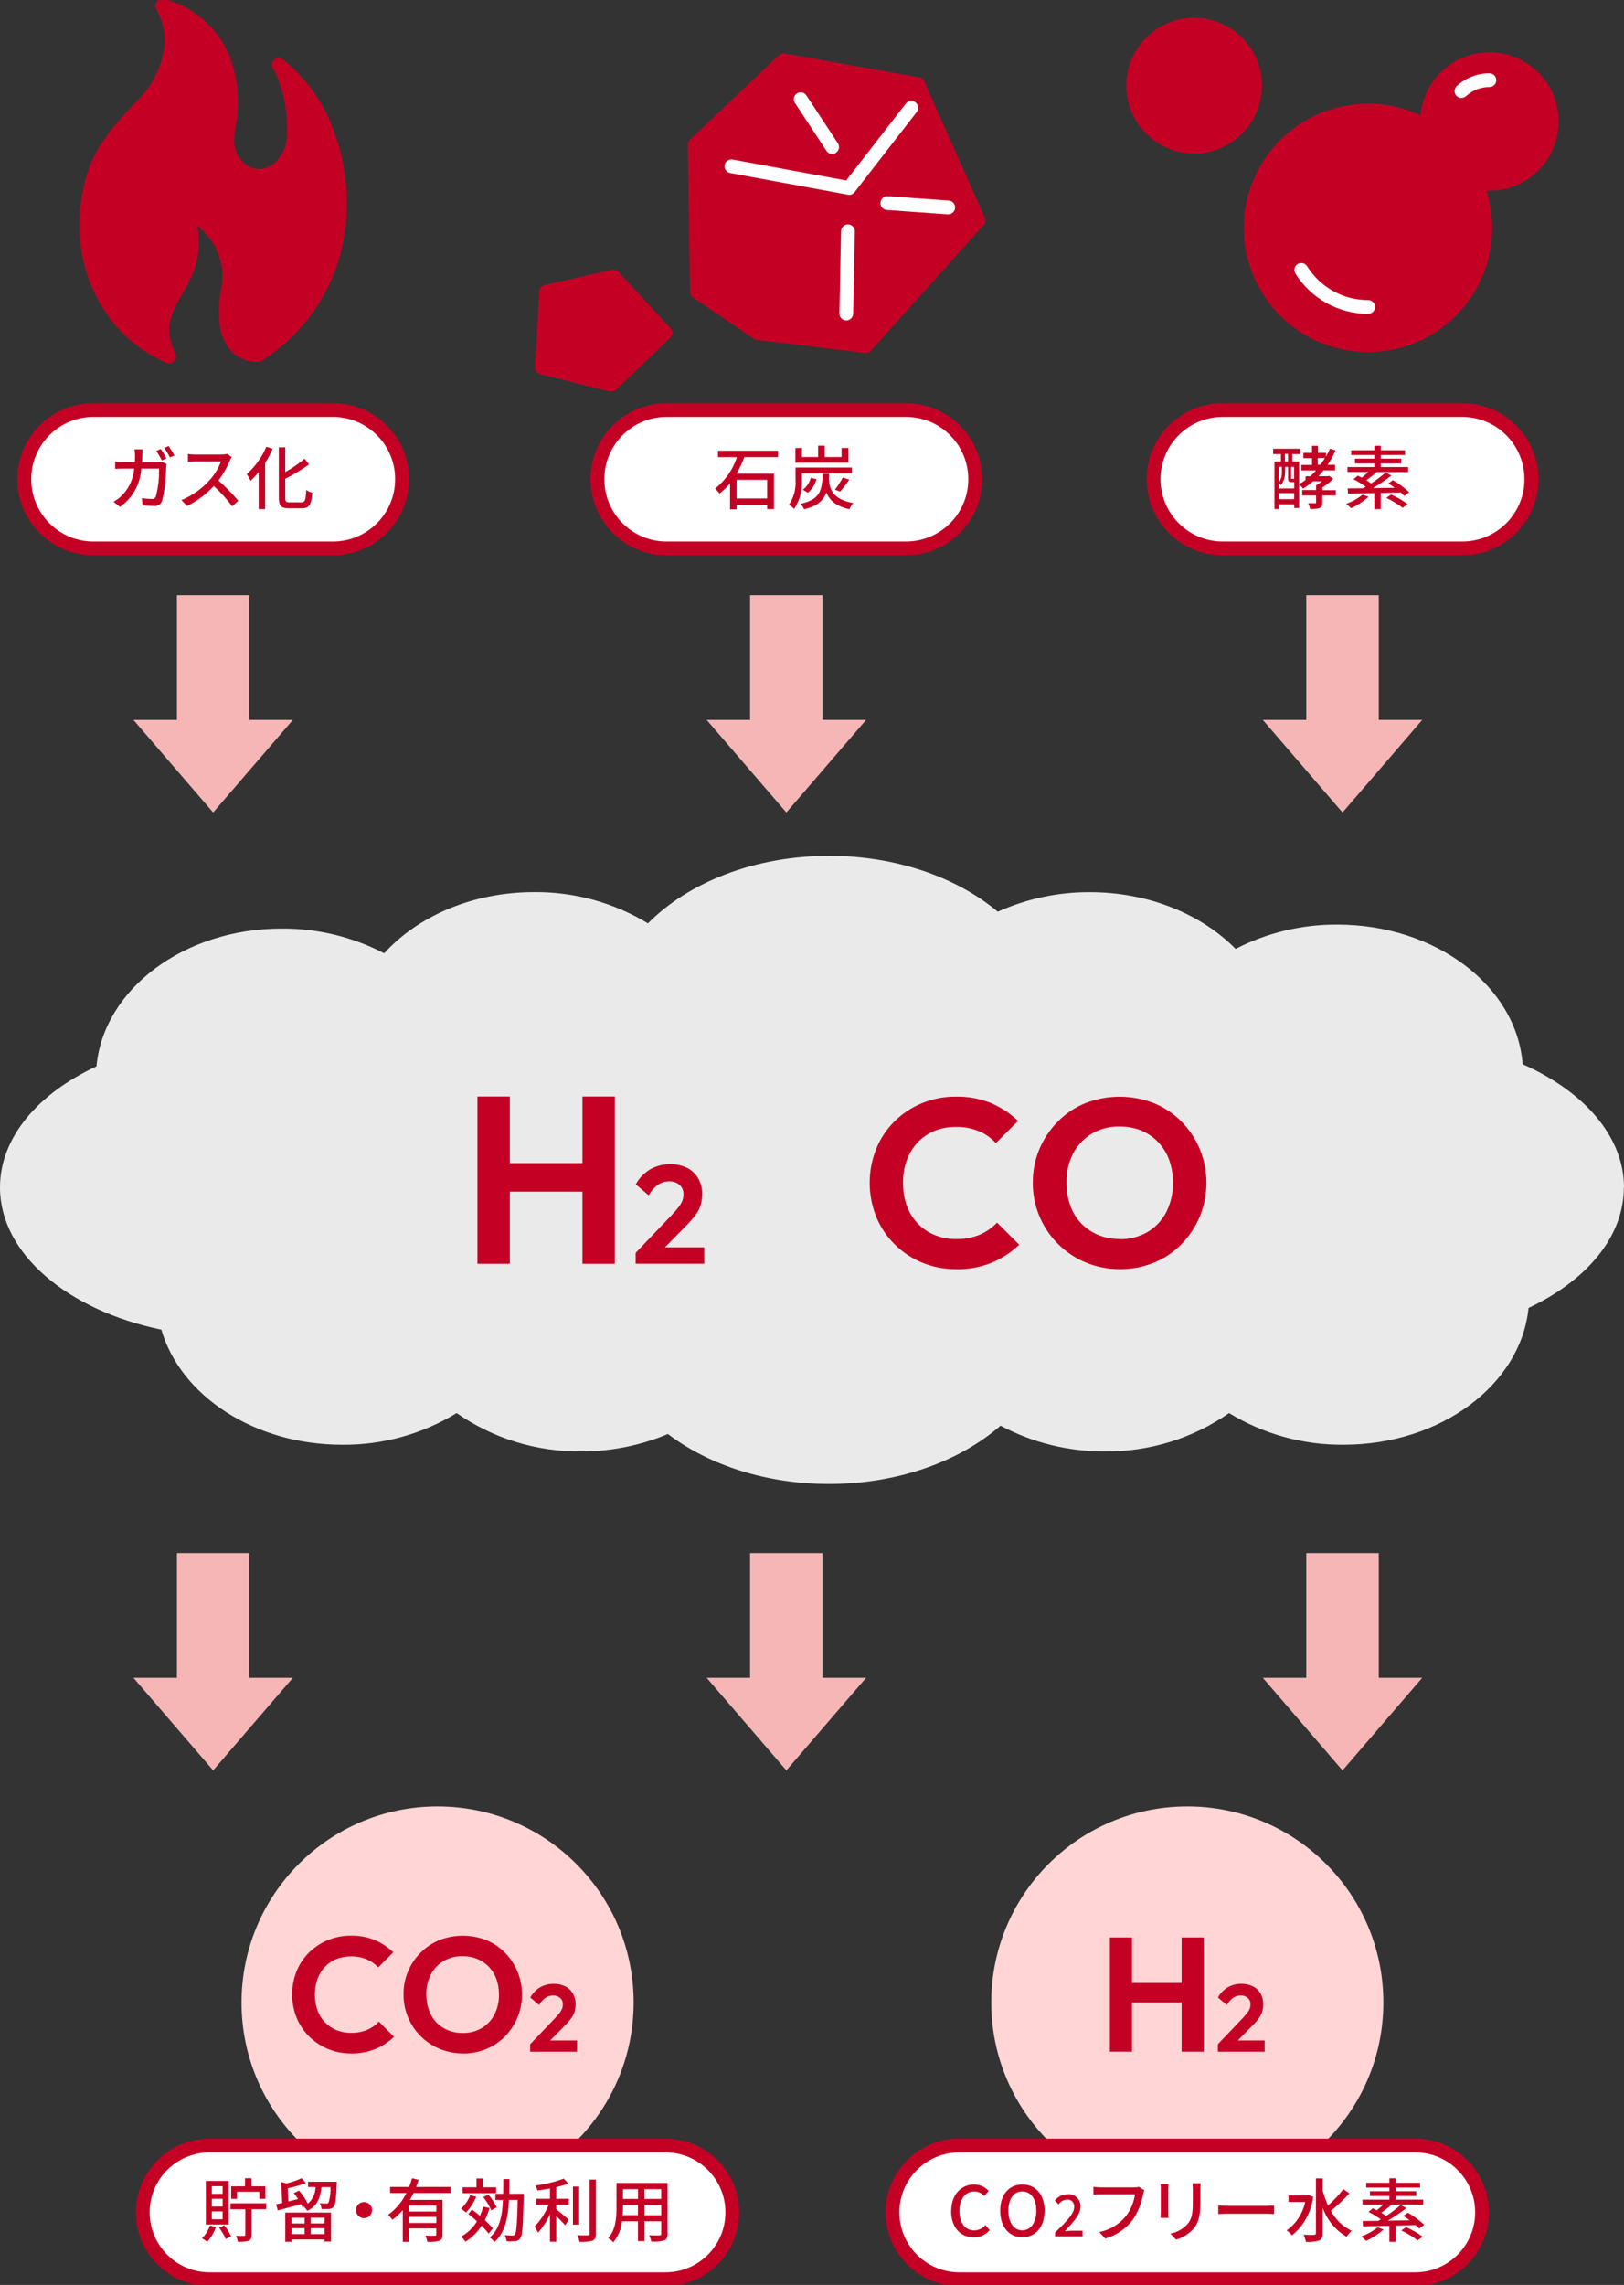 <?xml version="1.0" encoding="UTF-8"?>
<svg id="a" data-name="レイヤー 1" xmlns="http://www.w3.org/2000/svg" xmlns:xlink="http://www.w3.org/1999/xlink" viewBox="0 0 236 332">
  <rect x="0" y="0" width="236" height="332" fill="#333333" stroke="none"/>
  <defs>
    <clipPath id="b">
      <rect width="236" height="332" fill="none" stroke-width="0"/>
    </clipPath>
  </defs>
  <g clip-path="url(#b)">
    <g>
      <path d="M236,172.55c0-7.44-5.84-14-14.73-17.92-.86-11.32-12.59-20.29-26.93-20.29-5.14-.03-10.21,1.18-14.78,3.53-4.94-5.01-12.59-8.24-21.19-8.24-4.61-.02-9.17.95-13.37,2.84-5.93-4.97-14.7-8.12-24.5-8.12-10.87,0-20.48,3.88-26.34,9.81-4.98-3.02-10.71-4.59-16.53-4.54-8.96,0-16.9,3.5-21.8,8.89-4.6-2.39-9.71-3.62-14.9-3.59-14.23,0-25.88,8.83-26.91,20.02-8.5,3.94-14.02,10.35-14.02,17.59,0,9.66,9.85,17.85,23.45,20.67,2.77,9.58,13.48,16.72,26.28,16.72,5.87.05,11.63-1.54,16.63-4.6,5.29,3.69,11.61,5.63,18.06,5.56,4.34.02,8.64-.84,12.64-2.52,5.89,4.47,14.2,7.26,23.42,7.26,10.03,0,19-3.3,24.92-8.47,4.66,2.48,9.87,3.77,15.15,3.73,6.45.08,12.77-1.87,18.06-5.56,5,3.06,10.77,4.65,16.63,4.6,14.17,0,25.78-8.75,26.89-19.88,8.4-3.95,13.85-10.32,13.85-17.51" fill="#eaeaea" stroke-width="0"/>
      <path d="M24.6,51.82c-7.47-3.1-13.09-11.58-11.91-21.79.76-6.58,3.1-9.61,7.86-14.61,5.97-6.28,4.61-11.91,3.03-14.58,3.93,1.01,7.16,3.78,8.76,7.51,2.28,5.29.66,9.91.66,11.96,0,2.82,2.01,5.3,4.68,5.25,2.82-.05,4.85-2.8,5.01-5.61.23-3.93-.77-8.29-2.2-10.52,5.34,4.14,8.9,11.6,8.9,20.11.15,8.92-4.36,17.27-11.89,22.04-3.75,0-5.51-3.37-4.32-9.79.79-4.31-1.5-9.42-7.14-11.53,1.28,1.46,3.09,4.01.88,9.52-1.28,3.2-5.11,6.52-2.33,12.06" fill="#c50025" stroke-width="0"/>
      <path d="M24.6,52.82c-.13,0-.26-.03-.38-.08-4.08-1.75-7.48-4.79-9.68-8.65-2.46-4.3-3.45-9.27-2.84-14.18.78-6.8,3.2-9.99,8.13-15.18,2.24-2.13,3.68-4.97,4.08-8.04.16-1.86-.25-3.73-1.18-5.34-.28-.48-.12-1.09.36-1.37.21-.12.46-.17.7-.12,1.29.31,2.53.81,3.67,1.5,2.59,1.52,4.63,3.83,5.81,6.59,1.34,3.38,1.67,7.07.93,10.63-.1.57-.16,1.15-.19,1.72,0,2.34,1.62,4.25,3.6,4.25h.06c2.32-.04,3.9-2.46,4.03-4.67.21-3.52-.67-7.78-2.04-9.91-.3-.46-.16-1.08.3-1.38.36-.23.82-.21,1.15.05,2.93,2.34,5.25,5.36,6.75,8.79,1.69,3.81,2.55,7.94,2.54,12.11.04,4.43-1,8.79-3.02,12.73-2.17,4.14-5.39,7.64-9.33,10.15-.16.11-.35.16-.55.16-1.58.06-3.1-.6-4.13-1.81-.84-1.09-1.35-2.41-1.47-3.79-.17-1.8-.07-3.61.29-5.38.55-3.37-.82-6.76-3.56-8.8.04.15.08.31.12.47.39,2.33.07,4.72-.91,6.86-.37.86-.8,1.68-1.29,2.47-1.45,2.47-2.95,5.03-1.07,8.76.25.49.05,1.09-.44,1.34-.14.07-.29.11-.45.11h0ZM26.05,29.24c.12,0,.24.02.35.06,2.74.97,5.05,2.88,6.51,5.39,1.26,2.2,1.71,4.77,1.27,7.26-.65,3.5-.38,6.17.75,7.53.57.68,1.41,1.07,2.3,1.08,7.11-4.61,11.34-12.56,11.18-21.03.11-5.83-1.76-11.52-5.3-16.15.03.15.07.3.1.45.44,2.02.61,4.1.5,6.17-.1,1.62-.71,3.17-1.74,4.43-1.04,1.3-2.59,2.08-4.26,2.13h-.1c-1.57,0-3.05-.72-4.05-1.93-1.01-1.21-1.56-2.74-1.55-4.32.03-.67.1-1.34.21-2.01.67-3.19.4-6.52-.79-9.56-1.17-2.73-3.31-4.94-6-6.19.43,1.39.59,2.85.47,4.3-.26,3.19-1.82,6.3-4.62,9.25-4.73,4.97-6.87,7.8-7.59,14.03-.94,8.15,2.75,15.89,9.12,19.67-.27-1.21-.27-2.47,0-3.68.43-1.61,1.11-3.14,2.02-4.53.44-.71.83-1.44,1.16-2.21,2.11-5.27.21-7.44-.71-8.49-.36-.42-.32-1.05.09-1.41.18-.16.42-.25.66-.25h0Z" fill="#c50025" stroke-width="0"/>
      <path d="M113.85,8.75l-12.91,12.27.32,21.39,8.82,5.98,15.74,1.89,16.37-18.25-8.82-19.82-19.52-3.46Z" fill="#c50025" stroke-width="0"/>
      <path d="M113.85,7.75c.06,0,.12,0,.18.02l19.52,3.46c.33.06.6.27.74.58l8.82,19.82c.16.36.09.78-.17,1.07l-16.37,18.25c-.22.24-.54.36-.86.33l-15.74-1.89c-.16-.02-.31-.08-.44-.17l-8.82-5.98c-.27-.18-.43-.49-.44-.81l-.32-21.39c0-.28.11-.55.31-.74l12.91-12.27c.19-.18.43-.27.69-.27ZM132.67,13.1l-18.5-3.28-12.22,11.62.3,20.43,8.18,5.54,14.98,1.8,15.59-17.38-8.34-18.74Z" fill="#c50025" stroke-width="0"/>
      <path d="M123.39,28.31c-.06,0-.12,0-.18-.02l-17.1-3.15c-.54-.1-.9-.62-.8-1.16.1-.54.62-.9,1.16-.8l16.5,3.04,8.66-11.16c.33-.44.96-.53,1.4-.19s.53.96.19,1.4c0,0,0,.01-.01.02l-9.03,11.64c-.19.24-.48.39-.79.39Z" fill="#fff" stroke-width="0"/>
      <path d="M120.94,22.37c-.34,0-.65-.17-.84-.45l-4.58-6.96c-.3-.46-.18-1.08.28-1.38.46-.3,1.08-.18,1.38.28l4.58,6.96c.3.46.18,1.08-.29,1.39-.16.11-.35.16-.55.16Z" fill="#fff" stroke-width="0"/>
      <path d="M137.77,31.14h-.07l-8.82-.63c-.55-.04-.97-.51-.93-1.07,0,0,0,0,0,0,.04-.55.51-.97,1.07-.93,0,0,0,0,0,0l8.81.63c.55.02.98.48.97,1.03-.02.55-.48.98-1.03.97Z" fill="#fff" stroke-width="0"/>
      <path d="M122.98,46.56h-.02c-.55-.01-.99-.47-.98-1.02,0,0,0,0,0,0l.24-11.95c.01-.55.47-.99,1.02-.98,0,0,0,0,0,0,.55.01.99.47.98,1.02,0,0,0,0,0,0l-.24,11.95c-.01.54-.46.98-1,.98Z" fill="#fff" stroke-width="0"/>
      <path d="M89.13,40.18l-9.76,2.2-.63,11.01,10.07,2.52,7.87-7.55-7.56-8.18Z" fill="#c50025" stroke-width="0"/>
      <path d="M89.13,39.18c.28,0,.55.12.74.32l7.56,8.18c.37.4.35,1.02-.04,1.4l-7.87,7.55c-.25.24-.6.33-.93.25l-10.08-2.52c-.47-.12-.78-.55-.76-1.03l.63-11.01c.03-.45.34-.82.78-.92l9.76-2.2c.07-.02.15-.03.22-.03ZM95.29,48.31l-6.5-7.03-8.46,1.91-.54,9.43,8.74,2.18,6.77-6.49Z" fill="#c50025" stroke-width="0"/>
      <path d="M181.73,33.15c0,9.44,7.64,17.1,17.08,17.11,9.44,0,17.1-7.64,17.11-17.08,0-9.44-7.64-17.1-17.08-17.11,0,0,0,0-.01,0-9.44,0-17.09,7.64-17.09,17.08" fill="#c50025" stroke-width="0"/>
      <path d="M198.82,15.07c9.97.01,18.03,8.1,18.02,18.07-.01,9.97-8.1,18.03-18.07,18.02-9.97-.01-18.03-8.1-18.02-18.07,0-7.24,4.35-13.78,11.03-16.6,2.23-.94,4.62-1.43,7.04-1.42ZM198.82,49.23c8.88,0,16.07-7.21,16.06-16.09,0-8.88-7.21-16.07-16.09-16.06-8.87,0-16.06,7.2-16.06,16.08.01,8.88,7.21,16.07,16.09,16.08Z" fill="#c50025" stroke-width="0"/>
      <path d="M198.82,45.6c-4.3,0-8.29-2.21-10.57-5.85-.29-.47-.15-1.09.32-1.38.47-.29,1.09-.15,1.38.32h0c1.91,3.06,5.26,4.92,8.87,4.91.55,0,1,.45,1,1s-.45,1-1,1Z" fill="#fff" stroke-width="0"/>
      <path d="M207.38,17.66c0,5.01,4.05,9.07,9.06,9.07,5.01,0,9.07-4.05,9.07-9.06,0-5.01-4.05-9.07-9.06-9.07,0,0,0,0,0,0-5,0-9.06,4.05-9.06,9.06" fill="#c50025" stroke-width="0"/>
      <path d="M216.45,7.6c5.55,0,10.06,4.51,10.05,10.06s-4.51,10.06-10.06,10.05c-5.55,0-10.05-4.51-10.05-10.06,0-5.55,4.51-10.05,10.06-10.06ZM216.45,25.71c4.45,0,8.06-3.61,8.05-8.06,0-4.45-3.61-8.06-8.06-8.05-4.45,0-8.05,3.61-8.05,8.06,0,4.45,3.61,8.05,8.06,8.06Z" fill="#c50025" stroke-width="0"/>
      <path d="M212.38,14.24c-.55,0-1-.45-1-1,0-.28.12-.55.32-.74,1.29-1.19,2.99-1.85,4.74-1.85.55,0,1,.45,1,1s-.45,1-1,1c-1.26,0-2.47.47-3.39,1.32-.18.17-.43.26-.68.26Z" fill="#fff" stroke-width="0"/>
      <path d="M182.4,12.45c0,4.9-3.96,8.87-8.86,8.87-4.9,0-8.87-3.96-8.87-8.86,0-4.9,3.96-8.87,8.86-8.87,0,0,0,0,0,0,4.89,0,8.86,3.96,8.87,8.86h0" fill="#c50025" stroke-width="0"/>
      <path d="M173.53,2.59c5.44,0,9.86,4.42,9.85,9.86,0,5.44-4.42,9.86-9.86,9.85-5.44,0-9.85-4.42-9.85-9.86,0-5.44,4.42-9.85,9.86-9.86ZM173.53,20.31c4.34,0,7.86-3.52,7.85-7.86,0-4.34-3.52-7.86-7.86-7.85-4.34,0-7.85,3.52-7.85,7.86,0,4.34,3.52,7.85,7.86,7.86Z" fill="#c50025" stroke-width="0"/>
      <path d="M13.77,58.93h34.4c5.91,0,10.7,4.79,10.7,10.7s-4.79,10.7-10.7,10.7H13.77c-5.91,0-10.7-4.79-10.7-10.7s4.79-10.7,10.7-10.7" fill="#fff" stroke-width="0"/>
      <path d="M13.78,58.58h34.4c6.1-.12,11.14,4.74,11.26,10.84.12,6.1-4.74,11.14-10.84,11.26-.14,0-.28,0-.42,0H13.78c-6.1.12-11.14-4.74-11.26-10.84s4.74-11.14,10.84-11.26c.14,0,.28,0,.42,0ZM48.18,78.68c5,.11,9.14-3.86,9.24-8.86.11-5-3.86-9.14-8.86-9.24-.13,0-.25,0-.38,0H13.78c-5-.11-9.14,3.86-9.24,8.86s3.86,9.14,8.86,9.24c.13,0,.25,0,.38,0h34.4Z" fill="#c50025" stroke-width="0"/>
      <path d="M20.69,66.17c-.01.34-.03.68-.05.99h2.18c.23,0,.46-.02.69-.06l.7.34c-.03.17-.06.38-.07.51,0,1.65-.2,3.29-.6,4.88-.19.46-.67.74-1.17.68-.54,0-1.13-.04-1.64-.07l-.12-1.06c.48.07.97.11,1.46.12.25.04.49-.11.57-.34.35-1.33.51-2.69.47-4.07h-2.58c-.12,2.23-1.26,4.28-3.1,5.56l-.93-.75c.42-.23.81-.51,1.16-.85,1.07-1.05,1.72-2.46,1.84-3.96h-1.53c-.37,0-.85.01-1.23.04v-1.06c.38.04.83.07,1.23.07h1.62c.02-.3.03-.62.03-.97,0-.29-.03-.59-.07-.88h1.18c-.02.24-.04.61-.05.86M24.19,66.62l-.67.28c-.24-.48-.51-.94-.81-1.39l.66-.27c.3.44.57.9.82,1.38M25.34,66.18l-.65.28c-.24-.48-.51-.94-.83-1.38l.65-.27c.31.44.59.9.83,1.37" fill="#c50025" stroke-width="0"/>
      <path d="M33.4,66.95c-.43,1.02-.99,1.98-1.65,2.87,1.03.91,2,1.89,2.88,2.95l-.89.79c-.8-1.06-1.69-2.04-2.67-2.94-1.1,1.2-2.42,2.18-3.88,2.9l-.82-.86c1.59-.66,3-1.66,4.14-2.95.7-.78,1.24-1.68,1.6-2.66h-3.7c-.39,0-.94.05-1.1.06v-1.14c.37.04.73.07,1.1.07h3.74c.3,0,.59-.02.88-.1l.65.48c-.11.17-.21.34-.29.52" fill="#c50025" stroke-width="0"/>
      <path d="M39.62,65.21c-.31.72-.67,1.41-1.09,2.06v6.7h-.94v-5.38c-.36.45-.75.88-1.17,1.27-.16-.34-.35-.67-.56-.98,1.23-1.09,2.21-2.45,2.84-3.97l.92.3ZM43.83,72.98c.52,0,.6-.35.67-1.79.27.18.56.32.88.4-.12,1.67-.39,2.26-1.49,2.26h-1.9c-1.14,0-1.47-.34-1.47-1.56v-7.3h.93v3.6c1-.55,1.94-1.2,2.8-1.94l.67.82c-1.1.79-2.26,1.49-3.47,2.09v2.75c0,.57.1.68.62.68h1.75Z" fill="#c50025" stroke-width="0"/>
      <path d="M177.89,58.93h34.4c5.91,0,10.7,4.79,10.7,10.7s-4.79,10.7-10.7,10.7h-34.4c-5.91,0-10.7-4.79-10.7-10.7s4.79-10.7,10.7-10.7" fill="#fff" stroke-width="0"/>
      <path d="M177.89,58.58h34.4c6.1-.12,11.14,4.74,11.26,10.84.12,6.1-4.74,11.14-10.84,11.26-.14,0-.28,0-.42,0h-34.4c-6.1.12-11.14-4.74-11.26-10.84-.12-6.1,4.74-11.14,10.84-11.26.14,0,.28,0,.42,0h0ZM212.29,78.68c5,.11,9.14-3.86,9.24-8.86s-3.86-9.14-8.86-9.24c-.13,0-.25,0-.38,0h-34.4c-5-.11-9.14,3.86-9.24,8.86s3.86,9.14,8.86,9.24c.13,0,.25,0,.38,0h34.4Z" fill="#c50025" stroke-width="0"/>
      <path d="M194.11,71.99h-1.95v1.01c0,.43-.07.68-.38.81-.46.13-.94.18-1.41.13-.05-.29-.14-.56-.26-.83.42.01.87.01.99.01s.16-.03.16-.14v-.99h-2.02v-.79h2.02v-.69c.31-.17.6-.37.88-.58h-1.32c-.46.39-.94.74-1.44,1.07-.18-.22-.38-.43-.59-.62v3.43h-.71v-.53h-2.21v.68h-.67v-6.9h.94v-1.09h-1.12v-.77h3.91v.77h-1.12v1.09h.98v3.27c.32-.18.63-.37.93-.58v-.55h.69c.3-.27.58-.55.85-.85h-2.15v-.8h1.55v-.98h-1.25v-.77h1.25v-1.02h.87v1.02h1.17v.55c.21-.37.4-.76.56-1.16l.82.25c-.32.73-.7,1.44-1.15,2.1h1.08v.8h-1.67c-.23.3-.47.57-.73.85h1.37l.2-.04.56.41c-.46.49-.99.92-1.57,1.25v.41h1.95v.79ZM186.74,68.6c.03.68-.18,1.35-.59,1.88-.08-.1-.17-.18-.28-.25v.74h2.21v-.92h-.4c-.38,0-.5-.1-.5-.6v-1.62h-.42v.77ZM185.86,67.83v2.25c.3-.43.45-.96.42-1.49v-.76h-.42ZM188.07,71.65h-2.21v.88h2.21v-.88ZM186.73,67.04h.44v-1.09h-.44v1.09ZM188.07,67.83h-.45v1.62c0,.12.01.13.09.13h.21c.1,0,.12,0,.14-.02h0s0-1.73,0-1.73ZM191.51,67.52h.38c.24-.31.46-.64.65-.98h-1.04v.98Z" fill="#c50025" stroke-width="0"/>
      <path d="M198.88,72.19c-.76.67-1.61,1.23-2.54,1.65-.22-.23-.46-.44-.71-.63.86-.31,1.67-.76,2.38-1.34l.88.32ZM204.06,72.05c-.16-.18-.33-.34-.51-.5-.96.03-1.94.06-2.9.08v2.35h-.93v-2.33c-1.45.04-2.78.06-3.82.08l-.06-.77c.63,0,1.4-.01,2.25-.02.13-.07.26-.14.39-.22-.57-.41-1.17-.77-1.79-1.09l.62-.52.58.29c.33-.25.65-.52.95-.82h-3.02v-.72h3.9v-.53h-2.82v-.69h2.82v-.53h-3.36v-.69h3.36v-.65h.94v.65h3.52v.69h-3.52v.53h2.97v.69h-2.97v.53h3.97v.73h-4.56c-.49.42-1.05.87-1.51,1.19.25.16.49.31.7.46.74-.48,1.44-1.01,2.1-1.59l.84.45c-.86.66-1.75,1.27-2.69,1.82,1.03-.01,2.1-.03,3.18-.05-.31-.22-.63-.44-.94-.62l.66-.48c.86.48,1.66,1.08,2.38,1.76l-.71.53ZM202.16,71.86c.85.37,1.65.84,2.4,1.39l-.73.53c-.74-.56-1.53-1.04-2.37-1.44l.69-.48Z" fill="#c50025" stroke-width="0"/>
      <path d="M97.07,58.93h34.4c5.91,0,10.7,4.79,10.7,10.7s-4.79,10.7-10.7,10.7h-34.4c-5.91,0-10.7-4.79-10.7-10.7s4.79-10.7,10.7-10.7" fill="#fff" stroke-width="0"/>
      <path d="M97.07,58.58h34.4c6.1-.12,11.14,4.74,11.26,10.84.12,6.1-4.74,11.14-10.84,11.26-.14,0-.28,0-.42,0h-34.4c-6.1.12-11.14-4.74-11.26-10.84s4.74-11.14,10.84-11.26c.14,0,.28,0,.42,0ZM131.47,78.68c5,.11,9.14-3.86,9.24-8.86s-3.86-9.14-8.86-9.24c-.13,0-.25,0-.38,0h-34.4c-5-.11-9.14,3.86-9.24,8.86-.11,5,3.86,9.14,8.86,9.24.13,0,.25,0,.38,0h34.4Z" fill="#c50025" stroke-width="0"/>
      <path d="M108.17,66.4c-.3.84-.69,1.65-1.14,2.43h5.44v5.14h-.99v-.63h-4.44v.67h-.95v-3.8c-.44.56-.96,1.07-1.53,1.5-.19-.26-.41-.5-.65-.71,1.49-1.18,2.6-2.77,3.18-4.58h-2.75v-.93h8.72v.93h-4.89ZM107.04,72.43h4.44v-2.71h-4.44v2.71Z" fill="#c50025" stroke-width="0"/>
      <path d="M116.54,69.73c.09,1.49-.31,2.97-1.14,4.22-.22-.24-.46-.45-.74-.62.71-1.06,1.04-2.33.95-3.6v-1.8h8.19v.85h-7.26v.96ZM123.28,67.24h-7.69v-2.15h.95v1.32h2.35v-1.66h.96v1.66h2.45v-1.32h1v2.15ZM120.49,68.86c0,.26-.03.51-.05.74.16,1.59.6,2.95,3.54,3.49-.22.27-.4.58-.53.9-2.02-.44-2.92-1.34-3.36-2.43-.43,1.18-1.32,1.97-3.24,2.44-.12-.3-.3-.57-.52-.8,2.87-.63,3.12-1.93,3.23-4.36h.95ZM116.66,71.16c.57-.43.98-1.04,1.17-1.73l.81.19c-.18.78-.62,1.47-1.24,1.97l-.73-.43ZM121.33,71.14c.44-.55.82-1.14,1.14-1.76l.94.31c-.4.61-.84,1.19-1.32,1.74l-.75-.29Z" fill="#c50025" stroke-width="0"/>
      <rect x="25.71" y="86.48" width="10.53" height="22.26" fill="#f6b6b6" stroke-width="0"/>
      <path d="M30.97,118.06l11.59-13.46h-23.17l11.59,13.46Z" fill="#f6b6b6" stroke-width="0"/>
      <rect x="109" y="86.48" width="10.53" height="22.26" fill="#f6b6b6" stroke-width="0"/>
      <path d="M114.27,118.06l11.59-13.46h-23.17l11.59,13.46Z" fill="#f6b6b6" stroke-width="0"/>
      <rect x="189.83" y="86.48" width="10.53" height="22.26" fill="#f6b6b6" stroke-width="0"/>
      <path d="M195.09,118.06l11.59-13.46h-23.17l11.59,13.46Z" fill="#f6b6b6" stroke-width="0"/>
      <rect x="25.71" y="225.66" width="10.53" height="22.26" fill="#f6b6b6" stroke-width="0"/>
      <path d="M30.97,257.24l11.59-13.46h-23.17l11.59,13.46Z" fill="#f6b6b6" stroke-width="0"/>
      <rect x="109" y="225.66" width="10.53" height="22.26" fill="#f6b6b6" stroke-width="0"/>
      <path d="M114.27,257.24l11.59-13.46h-23.17l11.59,13.46Z" fill="#f6b6b6" stroke-width="0"/>
      <rect x="189.83" y="225.66" width="10.53" height="22.26" fill="#f6b6b6" stroke-width="0"/>
      <path d="M195.09,257.24l11.59-13.46h-23.17l11.59,13.46Z" fill="#f6b6b6" stroke-width="0"/>
      <path d="M92.08,290.94c.01,15.74-12.73,28.5-28.47,28.51-15.74.01-28.5-12.73-28.51-28.47s12.73-28.5,28.47-28.51h.02c15.73,0,28.49,12.74,28.49,28.47h0" fill="#ffd5d5" stroke-width="0"/>
      <path d="M51.03,298.36c-1.17.01-2.32-.21-3.4-.66-1.02-.43-1.94-1.05-2.73-1.83-.78-.78-1.39-1.7-1.81-2.73-.85-2.15-.85-4.55,0-6.7.41-1.02,1.02-1.94,1.79-2.71,1.62-1.61,3.81-2.5,6.09-2.48,1.21-.03,2.41.19,3.53.65.98.42,1.88,1.02,2.66,1.76l-2.2,2.2c-.47-.51-1.04-.91-1.68-1.18-.73-.3-1.52-.44-2.31-.42-.71,0-1.42.12-2.09.39-.63.25-1.2.64-1.66,1.13-.48.51-.85,1.11-1.09,1.77-.5,1.47-.5,3.06,0,4.53.47,1.31,1.47,2.36,2.75,2.89.67.27,1.39.41,2.11.4.82.02,1.63-.13,2.38-.44.64-.28,1.22-.68,1.7-1.19l2.19,2.2c-.79.76-1.71,1.36-2.73,1.78-1.12.45-2.32.67-3.53.65" fill="#c50025" stroke-width="0"/>
      <path d="M67.28,298.36c-1.16,0-2.31-.22-3.39-.66-3.2-1.33-5.28-4.46-5.25-7.93-.01-1.15.21-2.28.66-3.34.43-1.02,1.05-1.94,1.83-2.72.78-.78,1.7-1.4,2.73-1.82,2.18-.85,4.6-.85,6.78,0,1.02.41,1.95,1.03,2.73,1.82.78.79,1.4,1.72,1.83,2.74.88,2.15.88,4.55,0,6.7-.43,1.02-1.04,1.95-1.82,2.74-.77.79-1.7,1.41-2.73,1.83-1.07.44-2.21.66-3.36.65M67.23,295.39c.97.02,1.93-.22,2.77-.71.79-.47,1.43-1.15,1.85-1.97.46-.91.68-1.92.66-2.94,0-.76-.12-1.52-.38-2.24-.24-.65-.61-1.25-1.09-1.76-.47-.49-1.04-.88-1.67-1.14-.69-.28-1.42-.41-2.16-.4-.96-.02-1.91.22-2.74.7-.79.46-1.43,1.14-1.85,1.95-.46.9-.69,1.89-.67,2.9,0,.78.12,1.55.38,2.29.23.66.6,1.26,1.07,1.77.47.49,1.04.88,1.68,1.14.68.28,1.4.42,2.14.41" fill="#c50025" stroke-width="0"/>
      <path d="M77.05,297.02l3.65-3.83c.26-.28.47-.52.64-.74.15-.19.26-.39.35-.61.07-.19.1-.4.1-.6.02-.36-.12-.71-.39-.95-.28-.24-.64-.36-1.01-.35-.4,0-.79.11-1.12.33-.38.28-.69.64-.92,1.05l-1.29-1.09c.34-.61.83-1.12,1.43-1.48.61-.34,1.3-.52,2-.5.58-.01,1.15.11,1.67.37.46.23.83.59,1.09,1.03.27.48.4,1.02.39,1.56,0,.36-.04.73-.14,1.08-.11.35-.27.67-.49.96-.28.38-.59.74-.93,1.07l-2.67,2.7h-2.36ZM77.05,298.1v-1.08l1.6-.55h5.2v1.63h-6.8Z" fill="#c50025" stroke-width="0"/>
      <path d="M201.03,290.94c.01,15.74-12.73,28.5-28.47,28.51-15.74.01-28.5-12.73-28.51-28.47-.01-15.74,12.73-28.5,28.47-28.51h.02c15.73,0,28.49,12.74,28.49,28.47h0" fill="#ffd5d5" stroke-width="0"/>
      <path d="M161.29,281.51h3.21v16.59h-3.21v-16.59ZM163.35,288.12h9.26v2.83h-9.26v-2.83ZM171.71,281.51h3.21v16.59h-3.21v-16.59Z" fill="#c50025" stroke-width="0"/>
      <path d="M176.98,297.02l3.65-3.83c.22-.24.44-.49.64-.74.15-.19.26-.39.35-.61.07-.19.1-.4.1-.6.02-.36-.12-.71-.39-.95-.28-.24-.64-.36-1.01-.35-.4,0-.79.11-1.12.33-.38.28-.69.64-.92,1.05l-1.29-1.09c.34-.61.83-1.12,1.43-1.48.61-.34,1.3-.52,2-.5.58-.01,1.15.11,1.67.37.46.23.83.59,1.09,1.03.27.48.4,1.02.39,1.56,0,.36-.04.73-.15,1.08-.11.35-.27.67-.49.96-.28.38-.59.74-.93,1.07l-2.67,2.71h-2.36ZM176.98,298.1v-1.08l1.6-.55h5.2v1.63h-6.8Z" fill="#c50025" stroke-width="0"/>
      <path d="M69.38,159.32h4.71v24.31h-4.71v-24.31ZM72.39,169h13.57v4.15h-13.57v-4.15ZM84.64,159.32h4.71v24.31h-4.71v-24.31Z" fill="#c50025" stroke-width="0"/>
      <path d="M92.37,182.04l5.35-5.61c.33-.35.64-.71.93-1.09.21-.27.39-.58.52-.9.1-.28.15-.58.15-.88.03-.53-.18-1.04-.57-1.4-.41-.35-.94-.53-1.48-.51-.59,0-1.16.16-1.65.49-.56.41-1.01.93-1.35,1.54l-1.88-1.6c.5-.9,1.22-1.65,2.1-2.18.89-.5,1.9-.76,2.93-.74.85-.02,1.69.16,2.45.54.67.34,1.22.86,1.6,1.51.39.7.59,1.49.57,2.29,0,.53-.07,1.07-.21,1.58-.16.51-.4.98-.72,1.41-.41.55-.87,1.08-1.36,1.57l-3.91,3.97-3.47.02ZM92.37,183.62v-1.58l2.35-.81h7.62v2.39h-9.97Z" fill="#c50025" stroke-width="0"/>
      <path d="M138.96,184.41c-1.71.02-3.41-.31-4.99-.97-1.49-.62-2.85-1.53-4-2.68-1.14-1.14-2.04-2.5-2.65-3.99-1.25-3.15-1.25-6.67,0-9.82.6-1.49,1.49-2.84,2.63-3.98,1.14-1.14,2.49-2.04,3.98-2.66,1.57-.65,3.25-.98,4.95-.97,1.77-.04,3.53.28,5.17.95,1.44.62,2.76,1.49,3.89,2.58l-3.22,3.22c-.68-.75-1.52-1.34-2.46-1.73-1.08-.44-2.23-.65-3.39-.62-1.05-.01-2.09.18-3.06.57-.92.37-1.75.94-2.44,1.66-.7.75-1.24,1.63-1.59,2.59-.38,1.06-.57,2.18-.55,3.3-.01,1.14.17,2.27.55,3.34.68,1.92,2.15,3.46,4.03,4.24.98.4,2.04.6,3.1.59,1.2.03,2.39-.19,3.49-.64.94-.41,1.79-1,2.49-1.75l3.22,3.22c-1.16,1.11-2.52,2-4,2.61-1.64.66-3.4.98-5.17.95" fill="#c50025" stroke-width="0"/>
      <path d="M162.76,184.41c-1.7.01-3.39-.32-4.97-.97-4.69-1.94-7.74-6.54-7.7-11.62-.01-1.68.31-3.34.97-4.89.63-1.49,1.54-2.84,2.68-3.99,1.14-1.15,2.5-2.06,4-2.66,3.19-1.24,6.74-1.24,9.93,0,1.5.61,2.86,1.51,4,2.66,1.14,1.15,2.05,2.51,2.68,4.01,1.29,3.15,1.29,6.67,0,9.82-.63,1.49-1.53,2.85-2.66,4.01-1.14,1.16-2.5,2.07-4,2.68-1.56.64-3.24.96-4.93.95M162.69,180.05c1.42.03,2.83-.33,4.07-1.04,1.16-.69,2.1-1.69,2.72-2.89.67-1.33,1-2.81.97-4.3.01-1.12-.17-2.23-.55-3.29-.35-.96-.89-1.84-1.59-2.58-.69-.72-1.52-1.29-2.44-1.68-1.01-.4-2.08-.6-3.17-.59-1.41-.03-2.79.32-4.01,1.02-1.15.68-2.09,1.67-2.72,2.85-.68,1.31-1.02,2.77-.99,4.25-.01,1.14.17,2.28.55,3.35.34.96.87,1.85,1.57,2.59.69.72,1.53,1.29,2.46,1.68.99.41,2.06.61,3.13.6" fill="#c50025" stroke-width="0"/>
      <path d="M96.71,331.16H30.46c-5.36,0-9.71-4.35-9.71-9.71s4.35-9.71,9.71-9.71h66.25c5.36,0,9.71,4.35,9.71,9.71s-4.35,9.71-9.71,9.71h0" fill="#fff" stroke-width="0"/>
      <path d="M96.71,332.16H30.46c-5.91,0-10.71-4.79-10.71-10.71s4.79-10.71,10.71-10.71h66.25c5.91,0,10.71,4.79,10.71,10.71s-4.79,10.71-10.71,10.71ZM30.46,312.74c-4.81,0-8.71,3.9-8.71,8.71s3.9,8.71,8.71,8.71h66.25c4.81,0,8.71-3.9,8.71-8.71s-3.9-8.71-8.71-8.71H30.46Z" fill="#c50025" stroke-width="0"/>
      <path d="M31.38,323.58c-.28.8-.71,1.54-1.28,2.16-.23-.2-.48-.38-.75-.53.53-.51.93-1.15,1.15-1.85l.88.22ZM33.25,323.21h-3.34v-6.33h3.34v6.33ZM32.35,317.65h-1.57v1.11h1.57v-1.11ZM32.35,319.48h-1.57v1.13h1.57v-1.13ZM32.35,321.31h-1.57v1.15h1.57v-1.15ZM32.59,323.34c.4.49.73,1.03,1,1.6l-.78.39c-.26-.59-.58-1.14-.97-1.66l.74-.33ZM38.68,320.99h-2.11v3.71c0,.48-.1.73-.43.88-.51.13-1.04.18-1.57.14-.06-.3-.15-.59-.29-.86.51.02,1.02.02,1.18.01s.19-.05.19-.18v-3.69h-2.15v-.86h5.18v.86ZM34.43,319.49h-.83v-1.82h2.01v-1.18h.93v1.18h2.03v1.82h-.87v-1.03h-3.27v1.03Z" fill="#c50025" stroke-width="0"/>
      <path d="M48.94,317.01s0,.24,0,.37c-.09,2.13-.19,2.95-.44,3.25-.16.19-.39.31-.64.32-.38.03-.76.03-1.14.01-.02-.29-.11-.57-.25-.83.41.04.79.04.95.04.11.02.23-.02.31-.1.24-.74.34-1.52.29-2.29h-1.3c-.17,1.56-.6,2.76-2.08,3.45-.13-.24-.29-.45-.49-.62l-.2.1c-.06-.16-.12-.31-.2-.45-1.2.32-2.44.65-3.38.91l-.24-.89c.26-.05.55-.12.88-.19l-.15-3.05.78.21c.75-.19,1.49-.44,2.19-.76l.62.7c-.86.33-1.74.58-2.64.75l.1,1.92,1.41-.34c-.19-.3-.4-.58-.63-.86l.76-.38c.51.57.95,1.22,1.28,1.91.71-.6,1.12-1.48,1.12-2.42h-1.08v-.77h4.2ZM41.46,321.48h6.64v4.21h-.94v-.3h-4.8v.34h-.9v-4.25ZM42.36,323.07h1.91v-.83h-1.91v.83ZM44.27,323.75h-1.91v.86h1.91v-.86ZM47.16,322.23h-2v.83h2v-.83ZM47.16,323.75h-2v.86h2v-.86Z" fill="#c50025" stroke-width="0"/>
      <path d="M54.07,321.12c0,.65-.52,1.17-1.17,1.17s-1.17-.52-1.17-1.17.52-1.17,1.17-1.17h0c.64,0,1.17.52,1.17,1.17" fill="#c50025" stroke-width="0"/>
      <path d="M60.1,318.63c-.16.34-.34.68-.53,1.01h4.74v5.01c0,.5-.1.79-.46.93-.57.15-1.16.2-1.75.15-.06-.31-.15-.62-.29-.9.6.03,1.2.03,1.37.02s.22-.05.22-.2v-.87h-3.94v1.96h-.93v-4.61c-.44.53-.95.99-1.51,1.39-.18-.26-.39-.5-.61-.72,1.13-.82,2.04-1.9,2.65-3.16h-2.37v-.88h2.76c.17-.41.31-.83.42-1.26l.96.22c-.11.34-.22.7-.35,1.04h5v.88h-5.38ZM63.4,320.45h-3.93v.88h3.94v-.88ZM63.4,322.11h-3.93v.88h3.94v-.88Z" fill="#c50025" stroke-width="0"/>
      <path d="M69.2,319.18c-.34.85-.84,1.63-1.48,2.29-.23-.2-.47-.39-.72-.56.59-.54,1.04-1.21,1.33-1.95l.88.22ZM71.14,320.82c-.17.61-.4,1.19-.68,1.76.41.37.8.77,1.15,1.2l-.6.76c-.31-.41-.65-.8-1.02-1.16-.6.94-1.39,1.74-2.34,2.33-.19-.27-.41-.52-.64-.74.95-.52,1.75-1.29,2.31-2.22-.41-.38-.86-.74-1.27-1.07l.54-.64c.37.27.76.58,1.16.92.19-.43.35-.87.47-1.33l.91.19ZM72.09,318.66h-4.86v-.85h2.01v-1.28h.92v1.28h1.93v.85ZM71.39,321.15c-.3-.69-.69-1.34-1.17-1.92l.74-.36c.5.55.9,1.18,1.21,1.86l-.78.42ZM76.11,318.75s0,.32-.01.44c-.09,4.16-.17,5.59-.49,6.02-.15.26-.43.42-.72.42-.42.04-.85.05-1.28.02-.03-.31-.12-.6-.26-.88.49.04.93.05,1.12.05.14.02.29-.05.36-.17.22-.27.32-1.55.4-5.01h-1.26c-.13,2.58-.56,4.75-2.12,6.12-.19-.26-.42-.48-.68-.66,1.43-1.21,1.82-3.14,1.92-5.45h-1.1v-.9h1.13c.02-.68.02-1.4.02-2.13h.9c0,.73-.01,1.44-.03,2.13h2.11Z" fill="#c50025" stroke-width="0"/>
      <path d="M80.84,319.48h1.82v.87h-1.82v.66c.49.36,1.55,1.27,1.82,1.51l-.53.8c-.28-.32-.82-.88-1.29-1.33v3.73h-.92v-4c-.44.98-1.03,1.89-1.74,2.69-.14-.32-.3-.62-.49-.9.88-.91,1.57-1.99,2.04-3.16h-1.82v-.87h2.01v-1.5c-.61.12-1.24.22-1.82.29-.06-.25-.15-.5-.28-.72,1.4-.18,2.77-.51,4.1-1l.67.71c-.57.22-1.16.39-1.75.52v1.69ZM84.17,323.23h-.91v-5.53h.91v5.53ZM86.6,316.69v7.86c0,.58-.14.86-.49,1.02-.62.15-1.26.21-1.89.17-.07-.33-.18-.66-.33-.97.68.03,1.32.03,1.52.02s.26-.06.26-.24v-7.86h.94Z" fill="#c50025" stroke-width="0"/>
      <path d="M97.02,324.56c0,.54-.13.83-.49.97-.61.16-1.25.22-1.88.16-.07-.31-.17-.62-.31-.91.64.03,1.31.02,1.5.02s.25-.06.25-.25v-1.8h-2.44v2.88h-.94v-2.88h-2.32c-.11,1.12-.55,2.18-1.26,3.05-.21-.24-.46-.45-.74-.61,1.1-1.22,1.2-3,1.2-4.42v-3.59h7.42v7.38ZM92.71,321.86v-1.49h-2.18v.4c0,.34-.01.71-.04,1.09h2.23ZM90.53,319.5h2.19v-1.42h-2.19v1.42ZM96.09,318.08h-2.44v1.42h2.44v-1.42ZM96.09,320.38h-2.44v1.49h2.44v-1.49Z" fill="#c50025" stroke-width="0"/>
      <path d="M205.66,331.16h-66.25c-5.36,0-9.71-4.35-9.71-9.71s4.35-9.71,9.71-9.71h66.25c5.36,0,9.71,4.35,9.71,9.71s-4.35,9.71-9.71,9.71" fill="#fff" stroke-width="0"/>
      <path d="M205.66,332.16h-66.25c-5.91,0-10.71-4.79-10.71-10.71s4.79-10.71,10.71-10.71h66.25c5.91,0,10.71,4.79,10.71,10.71s-4.79,10.71-10.71,10.71ZM139.41,312.74c-4.81,0-8.71,3.9-8.71,8.71s3.9,8.71,8.71,8.71h66.25c4.81,0,8.71-3.9,8.71-8.71s-3.9-8.71-8.71-8.71h-66.25Z" fill="#c50025" stroke-width="0"/>
      <path d="M138.23,321.26c0-2.42,1.47-3.86,3.34-3.86.8,0,1.57.34,2.1.94l-.63.74c-.37-.42-.89-.66-1.45-.66-1.28,0-2.16,1.07-2.16,2.81s.82,2.84,2.13,2.84c.64,0,1.24-.29,1.64-.78l.62.73c-.57.69-1.41,1.08-2.31,1.07-1.86,0-3.29-1.39-3.29-3.81" fill="#c50025" stroke-width="0"/>
      <path d="M145.35,321.21c0-2.39,1.32-3.81,3.22-3.81s3.23,1.43,3.23,3.81-1.33,3.86-3.23,3.86-3.22-1.48-3.22-3.86M150.6,321.21c0-1.74-.81-2.8-2.04-2.8s-2.02,1.06-2.02,2.8.8,2.85,2.02,2.85,2.04-1.12,2.04-2.85" fill="#c50025" stroke-width="0"/>
      <path d="M153.34,324.38c1.72-1.69,2.76-2.76,2.76-3.7.06-.54-.32-1.02-.85-1.09-.06,0-.13,0-.2,0-.49.04-.93.29-1.22.69l-.55-.54c.45-.58,1.15-.92,1.88-.92.95-.08,1.78.63,1.86,1.58,0,.08,0,.15,0,.23,0,1.1-1,2.2-2.28,3.55.31-.03.7-.06,1.01-.06h1.57v.82h-3.99v-.56Z" fill="#c50025" stroke-width="0"/>
      <path d="M166.12,318.84c-.25,1.32-.76,2.58-1.5,3.69-1.01,1.31-2.42,2.27-4.01,2.73l-.87-.95c1.56-.3,2.95-1.15,3.94-2.39.66-.91,1.1-1.97,1.26-3.09h-4.95c-.43,0-.84.02-1.09.04v-1.13c.36.05.72.08,1.09.08h4.88c.22,0,.43-.02.65-.07l.78.5c-.08.19-.14.38-.18.58" fill="#c50025" stroke-width="0"/>
      <path d="M169.77,318.06v3.37c0,.26.02.61.04.82h-1.16c0-.17.04-.52.04-.82v-3.37c0-.25-.01-.5-.04-.74h1.16c-.02.21-.04.46-.04.74M174.44,318.16v1.79c0,2.3-.36,3.16-1.11,4-.66.69-1.49,1.2-2.41,1.47l-.84-.88c.92-.18,1.76-.64,2.42-1.31.71-.8.84-1.59.84-3.35v-1.73c0-.31-.02-.62-.06-.93h1.2c-.02.26-.04.56-.04.93" fill="#c50025" stroke-width="0"/>
      <path d="M178.54,320.51h5.48c.48,0,.88-.04,1.13-.06v1.25c-.22-.01-.68-.05-1.13-.05h-5.48c-.55,0-1.16.02-1.5.05v-1.25c.33.02.96.06,1.5.06" fill="#c50025" stroke-width="0"/>
      <path d="M190.83,319.19c-.26,2.2-1.37,4.22-3.09,5.61-.22-.28-.48-.53-.77-.73,1.39-.98,2.35-2.46,2.7-4.13h-2.42v-.95h2.76l.18-.04.63.23ZM196.09,318.7c-.83.91-1.73,1.76-2.69,2.53.68,1.26,1.74,2.28,3.03,2.9-.28.25-.52.54-.73.87-1.63-.95-2.87-2.45-3.49-4.24v3.71c0,.61-.15.9-.51,1.08-.62.17-1.27.24-1.91.19-.08-.36-.2-.71-.36-1.04.68.03,1.33.03,1.52.02s.28-.07.28-.25v-7.96h.99v1.79c.2.74.46,1.46.77,2.16.81-.72,1.56-1.52,2.23-2.38l.87.61Z" fill="#c50025" stroke-width="0"/>
      <path d="M201.06,323.94c-.76.67-1.61,1.23-2.54,1.65-.22-.23-.46-.44-.71-.63.86-.31,1.67-.76,2.38-1.34l.88.32ZM206.24,323.8c-.16-.18-.33-.34-.51-.5-.96.03-1.94.06-2.9.08v2.35h-.93v-2.33c-1.45.04-2.78.06-3.82.08l-.06-.77c.63,0,1.4-.01,2.25-.02.13-.07.26-.14.39-.22-.57-.41-1.17-.77-1.79-1.09l.62-.52.58.29c.33-.25.65-.52.95-.82h-3.02v-.73h3.9v-.53h-2.82v-.69h2.82v-.53h-3.36v-.7h3.36v-.65h.94v.65h3.52v.7h-3.52v.53h2.97v.69h-2.97v.53h3.97v.72h-4.56c-.49.42-1.05.86-1.51,1.19.25.16.49.31.7.46.74-.48,1.44-1.01,2.1-1.59l.84.45c-.86.66-1.75,1.27-2.69,1.82,1.03-.01,2.1-.03,3.18-.05-.31-.22-.63-.44-.94-.62l.66-.48c.86.49,1.66,1.08,2.38,1.76l-.71.54ZM204.34,323.6c.85.37,1.65.84,2.4,1.39l-.73.53c-.74-.56-1.53-1.04-2.37-1.44l.69-.48Z" fill="#c50025" stroke-width="0"/>
    </g>
  </g>
</svg>